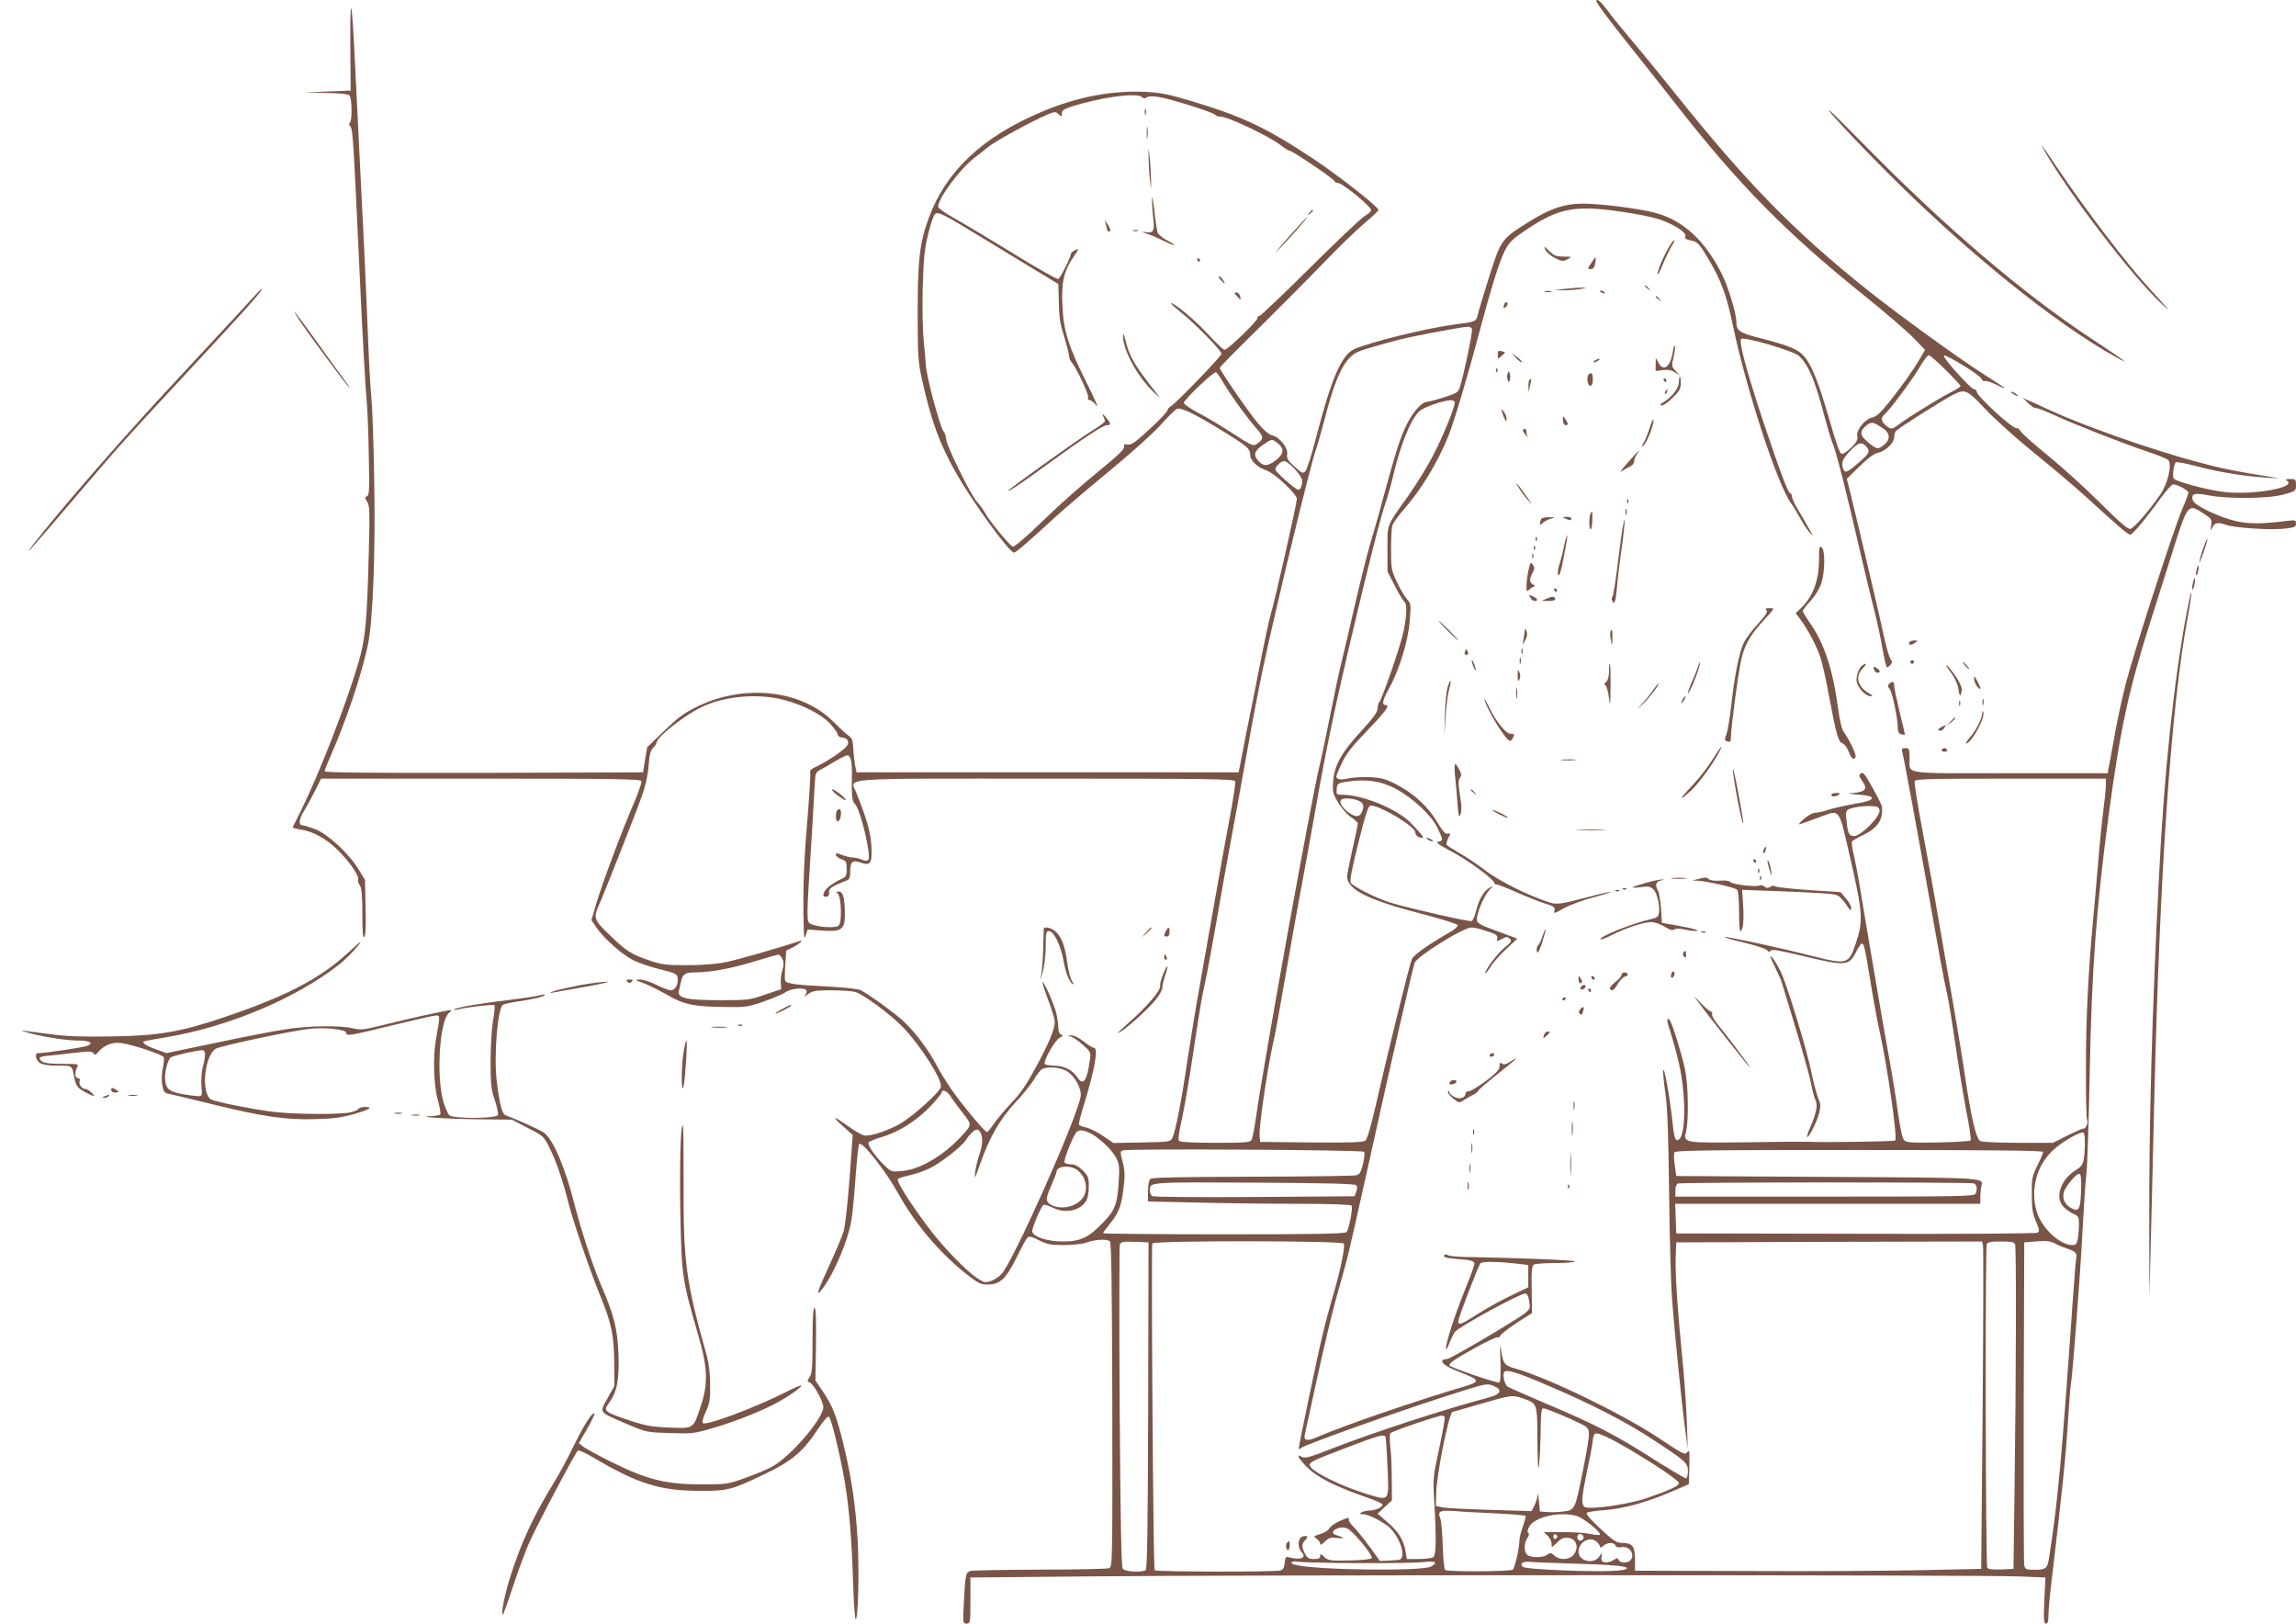 <?xml version="1.0" standalone="no"?>
<!DOCTYPE svg PUBLIC "-//W3C//DTD SVG 20010904//EN"
 "http://www.w3.org/TR/2001/REC-SVG-20010904/DTD/svg10.dtd">
<svg version="1.0" xmlns="http://www.w3.org/2000/svg"
 width="1280pt" height="905pt" viewBox="0 0 1280 905"
 preserveAspectRatio="xMidYMid meet">
<g transform="translate(0,905) scale(0.1,-0.1)"
fill="#795548" stroke="none">
<path d="M1953 8800 l2 -255 -130 -5 -130 -6 120 -2 c78 -1 125 -6 133 -14 15
-15 16 -144 2 -153 -6 -4 -5 -11 3 -19 14 -14 18 -87 52 -821 15 -338 34 -665
42 -745 2 -25 7 -145 9 -268 4 -191 3 -223 -10 -228 -13 -5 -13 -9 1 -31 14
-22 15 -54 9 -281 -10 -398 -19 -487 -61 -627 -70 -234 -218 -613 -313 -805
-26 -52 -48 -98 -50 -101 -1 -4 19 -9 45 -13 67 -9 144 -52 208 -116 63 -62
119 -144 112 -163 -3 -7 1 -21 9 -32 10 -14 14 -55 14 -159 0 -101 3 -137 11
-129 7 7 10 62 7 164 l-3 154 -37 61 c-54 88 -172 196 -242 223 -31 11 -63 21
-71 21 -22 0 -18 36 9 78 13 21 40 70 60 110 l36 72 890 0 c740 0 892 -2 896
-14 3 -7 -18 -67 -46 -132 -65 -150 -170 -431 -206 -551 l-27 -92 28 -41 c45
-65 148 -155 211 -185 32 -15 98 -37 148 -49 84 -21 91 -25 94 -49 4 -35 -14
-67 -39 -67 -11 0 -46 14 -79 30 -33 17 -74 30 -92 30 -31 -1 -30 -2 17 -19
28 -10 86 -39 130 -64 96 -56 150 -68 324 -70 119 -2 131 0 220 31 51 18 106
41 121 52 30 21 104 27 115 10 4 -6 1 -18 -7 -28 -8 -10 -1 -7 16 6 25 19 41
22 130 22 56 0 116 -4 134 -9 45 -13 194 -123 264 -195 100 -103 225 -299 213
-336 -10 -32 -160 -166 -229 -205 -65 -36 -149 -65 -193 -65 -13 0 -53 23 -91
50 -87 63 -102 64 -32 2 l54 -49 -18 -244 c-10 -134 -25 -266 -33 -293 -8 -27
-44 -112 -79 -188 -66 -143 -78 -181 -44 -138 70 88 154 288 169 405 6 44 16
152 22 240 7 88 15 164 19 168 16 18 149 -151 219 -278 92 -166 228 -327 379
-447 64 -50 79 -58 116 -58 71 0 103 30 162 148 27 56 55 107 62 114 9 9 24 5
64 -15 46 -23 66 -27 139 -27 51 0 104 6 129 15 46 16 107 20 127 7 9 -6 12
-222 14 -912 1 -873 1 -904 -17 -911 -11 -4 -183 -8 -384 -8 -201 -1 -375 -4
-387 -7 -29 -8 -31 -15 -39 -166 -7 -126 -6 -128 15 -128 20 0 21 4 21 128 l0
129 638 6 c825 9 5023 9 5211 0 l144 -6 -6 -129 c-5 -107 -3 -128 9 -128 10 0
14 13 14 48 0 26 7 106 16 177 60 509 81 707 94 920 6 94 12 179 15 190 9 41
55 646 65 855 6 118 15 258 21 310 6 52 14 309 19 570 11 572 36 914 105 1432
66 490 110 695 238 1098 41 129 96 301 121 382 82 260 85 263 170 206 45 -29
48 -33 43 -67 -5 -30 -4 -33 5 -14 15 31 31 34 80 17 50 -17 251 -30 331 -20
49 6 57 10 57 28 0 19 -4 20 -47 15 -141 -18 -210 -18 -282 -3 -93 20 -237 88
-246 117 -12 37 8 44 87 28 110 -21 336 -19 421 5 66 19 67 20 67 52 0 32 -2
34 -32 34 -26 0 -30 -3 -18 -10 58 -39 -205 -83 -361 -61 -101 14 -261 58
-271 74 -8 13 0 77 12 90 4 4 58 -6 121 -23 121 -32 262 -55 394 -63 44 -3 67
-3 50 -1 -228 36 -305 51 -449 90 -262 71 -629 200 -826 291 -41 20 -91 42
-110 50 l-34 15 33 -31 c18 -17 37 -29 41 -26 4 3 48 -14 96 -36 110 -51 372
-154 519 -204 61 -20 115 -42 122 -49 24 -22 -1 -131 -44 -193 -61 -89 -147
-188 -167 -191 -13 -3 -64 41 -166 143 -81 81 -212 200 -291 264 -79 64 -148
126 -154 137 -6 11 -15 19 -22 17 -19 -7 -223 179 -223 204 0 7 -6 13 -14 13
-18 0 -183 183 -168 188 16 5 204 -111 209 -130 3 -9 11 -14 18 -12 7 3 37 -7
66 -21 74 -37 52 -19 -61 52 -129 80 -491 342 -662 479 -410 328 -671 595
-1078 1104 -68 85 -169 209 -225 275 -56 66 -121 146 -144 178 -39 51 -61 70
-61 51 0 -12 71 -107 205 -274 72 -91 181 -228 241 -305 343 -440 614 -715
1044 -1060 118 -95 244 -203 278 -239 l64 -66 -28 -48 c-36 -63 -103 -157
-176 -248 -43 -54 -69 -77 -90 -81 -40 -8 -91 -70 -84 -104 4 -20 -3 -34 -32
-63 -21 -20 -45 -36 -53 -36 -12 0 -29 48 -68 183 -62 215 -100 311 -144 362
-34 39 -86 60 -262 105 -98 25 -115 38 -115 86 0 47 -45 195 -81 267 -96 190
-218 301 -376 342 -88 23 -297 49 -393 50 -109 0 -188 -27 -309 -103 -150 -94
-153 -98 -216 -295 -30 -95 -59 -191 -65 -214 -12 -48 -5 -45 -140 -63 -154
-21 -457 -96 -548 -135 -73 -33 -129 -161 -216 -498 -24 -93 -50 -176 -59
-184 -13 -14 -20 -11 -61 27 -37 34 -44 46 -40 68 6 34 -43 97 -83 105 -18 4
-47 28 -81 69 -53 63 -212 294 -212 308 0 4 100 106 223 226 122 121 285 285
362 365 77 80 176 176 220 213 44 37 80 71 80 75 0 18 -221 191 -365 287 -263
174 -396 236 -676 320 -133 40 -176 48 -262 52 -189 8 -381 -29 -576 -112
-327 -137 -533 -331 -627 -588 -52 -141 -63 -234 -63 -528 0 -240 2 -275 23
-370 52 -237 100 -366 193 -530 96 -167 295 -440 321 -440 11 0 79 59 227 195
52 48 190 165 305 260 116 95 243 209 283 254 40 44 81 85 91 91 23 12 96 -23
261 -125 135 -83 150 -96 150 -132 0 -30 40 -68 90 -85 47 -16 170 -132 170
-159 0 -24 -124 -574 -146 -644 -8 -27 -35 -151 -59 -275 -24 -124 -58 -292
-75 -375 -16 -82 -33 -168 -37 -190 l-8 -40 -1065 0 -1065 0 -8 40 c-4 22 -9
64 -10 94 -2 44 -7 57 -26 70 -13 9 -51 44 -85 78 -175 176 -490 213 -754 87
-76 -37 -109 -60 -188 -137 l-96 -92 -12 -70 -11 -70 -887 -3 c-638 -1 -888 1
-888 9 0 6 16 47 36 92 86 196 168 440 205 612 28 130 43 517 35 930 -3 187
-10 385 -15 440 -6 55 -15 228 -21 385 -6 157 -21 499 -35 760 -13 261 -29
589 -36 729 -17 363 -28 408 -26 101z m4415 -292 c8 -8 15 -8 24 -1 9 7 32 8
69 2 69 -11 306 -86 314 -99 3 -6 17 -10 29 -10 42 0 275 -111 338 -161 20
-16 41 -29 47 -29 16 0 251 -159 251 -170 0 -5 9 -10 19 -10 26 0 192 -137
185 -153 -2 -7 -19 -21 -37 -32 -18 -10 -154 -139 -303 -287 -148 -147 -275
-268 -282 -268 -7 0 -12 -6 -12 -14 0 -16 -166 -176 -183 -176 -7 0 -47 38
-89 84 -73 79 -188 176 -210 176 -5 0 24 -26 64 -58 76 -61 218 -207 218 -224
0 -13 -258 -280 -282 -292 -10 -5 -18 -14 -18 -20 0 -12 -77 -89 -159 -160
-30 -26 -50 -37 -66 -34 -17 4 -21 1 -18 -12 3 -13 -37 -51 -146 -140 -83 -67
-221 -189 -306 -272 -98 -95 -160 -148 -169 -145 -19 8 -130 143 -153 186 -10
18 -31 48 -47 65 -35 38 -168 308 -171 347 -1 16 -7 35 -14 43 -21 25 -99 318
-100 376 0 14 -5 70 -11 125 -6 57 -9 186 -6 300 5 166 10 217 30 299 13 54
30 105 38 112 17 17 44 3 268 -134 85 -52 215 -131 288 -175 l132 -80 2 -71
c3 -125 5 -139 32 -226 14 -47 26 -94 26 -104 0 -11 6 -27 14 -35 27 -32 98
-181 92 -196 -3 -9 0 -15 9 -15 7 0 25 -14 38 -31 14 -18 -11 39 -54 125 -103
207 -130 290 -136 431 -7 131 8 195 61 272 32 47 33 50 10 39 -13 -6 -24 -16
-24 -22 0 -17 -58 -132 -70 -139 -6 -4 -119 61 -253 143 -133 82 -281 170
-329 197 -49 27 -88 55 -88 62 0 48 120 209 203 274 29 22 62 48 75 59 33 27
187 114 287 161 83 39 87 40 106 23 18 -16 19 -16 19 4 0 16 11 24 48 36 166
54 372 82 400 54z m2671 -638 c77 -11 169 -29 203 -40 81 -25 162 -75 154 -96
-6 -15 -1 -18 46 -28 21 -5 39 -26 82 -99 71 -119 101 -200 137 -372 73 -351
248 -887 324 -990 12 -16 34 -53 49 -80 15 -28 38 -64 52 -80 26 -30 26 -30
-2 20 -15 28 -43 75 -61 105 -18 30 -33 63 -33 73 0 9 -4 17 -9 17 -12 0 -56
117 -151 400 -92 278 -138 446 -123 461 14 14 292 -67 321 -94 54 -49 90 -136
143 -337 17 -63 38 -135 49 -160 19 -46 78 -281 150 -595 23 -99 56 -238 75
-310 18 -71 41 -176 50 -232 10 -57 21 -103 25 -103 4 0 13 7 20 15 10 12 10
18 0 30 -7 9 -23 64 -36 123 -23 109 -143 620 -185 790 l-23 93 71 70 c46 45
82 71 102 75 41 8 91 55 91 86 0 12 4 28 8 34 8 13 256 170 319 203 68 34 77
31 180 -78 51 -55 173 -164 270 -243 98 -79 229 -190 293 -248 185 -169 233
-210 246 -210 13 0 92 95 173 208 29 39 59 72 66 72 24 0 85 -33 85 -46 0 -7
-15 -48 -34 -91 -49 -116 -272 -804 -316 -978 -21 -82 -50 -217 -64 -300 -15
-82 -29 -160 -32 -172 l-4 -23 -546 0 c-616 0 -557 -9 -558 87 -1 48 -3 53
-24 53 -18 0 -22 -4 -18 -18 8 -23 80 -417 156 -842 61 -345 70 -395 96 -515
9 -38 28 -162 45 -275 16 -113 43 -278 60 -368 18 -89 29 -165 25 -169 -4 -4
-85 -9 -179 -11 -132 -3 -176 -1 -189 10 -12 9 -22 52 -38 163 -11 83 -32 209
-45 280 -21 109 -116 666 -171 999 -8 49 -22 118 -30 153 -8 35 -12 68 -10 72
3 5 30 21 60 35 84 41 114 85 108 158 -1 10 -25 59 -53 108 -41 74 -53 89 -65
79 -12 -9 -11 -16 6 -39 36 -51 21 -66 -69 -72 -14 -1 8 -4 49 -7 56 -5 75
-10 75 -20 0 -11 -27 -20 -98 -32 -54 -10 -119 -24 -144 -33 -26 -9 -58 -16
-72 -16 -15 0 -42 -15 -66 -36 -23 -20 -31 -32 -20 -28 11 4 55 20 98 35 131
48 114 68 183 -228 69 -301 72 -347 30 -471 -39 -117 -48 -119 -234 -73 -188
48 -484 112 -496 108 -6 -2 42 -16 106 -31 64 -15 122 -34 129 -42 9 -11 14
-12 20 -3 5 9 51 2 181 -30 237 -57 255 -55 294 20 13 27 28 49 33 49 13 0 16
-11 51 -225 17 -104 40 -228 51 -275 40 -178 98 -584 85 -597 -6 -6 -413 -12
-491 -7 -11 1 -162 0 -335 -3 -358 -4 -356 -5 -340 62 15 63 12 258 -6 343
-17 82 -68 247 -83 272 -18 27 -21 3 -5 -41 8 -24 29 -96 45 -159 52 -196 51
-465 -1 -465 -12 0 -18 24 -27 110 -15 136 -46 307 -51 279 -2 -12 4 -69 12
-126 12 -75 17 -225 21 -553 3 -248 10 -511 16 -585 12 -173 55 -604 74 -740
l14 -105 -5 150 c-3 83 -13 236 -24 340 -28 285 -42 491 -38 580 l3 80 852 3
853 2 5 -22 c3 -13 2 -423 -2 -913 l-8 -890 -330 -7 c-181 -4 -616 -7 -965 -5
l-635 2 0 63 c0 73 -15 92 -74 92 -31 1 -48 13 -121 81 -62 58 -81 82 -72 88
8 4 53 11 101 14 103 8 228 42 366 101 l100 43 3 99 c2 86 1 96 -11 80 -13
-18 -22 -13 -165 82 -203 134 -616 334 -792 383 -61 17 -69 26 -80 94 -8 52
-9 45 -5 -52 2 -65 0 -115 -6 -119 -11 -6 -279 85 -279 96 0 13 35 37 147 99
62 34 117 60 122 57 5 -3 11 1 15 9 3 8 44 40 91 71 l86 55 -2 130 c-2 104 1
133 12 140 8 5 62 9 122 9 59 0 107 4 107 9 0 7 -330 20 -620 25 -41 1 -81 5
-88 10 -7 4 -16 5 -19 2 -12 -12 8 -19 65 -23 81 -6 102 -11 102 -28 0 -8 -25
-76 -56 -152 -55 -137 -105 -290 -103 -322 0 -9 9 6 20 34 11 27 25 55 30 61
25 30 362 214 392 214 10 0 18 -15 22 -42 7 -38 5 -44 -20 -65 -39 -34 -416
-256 -437 -258 -55 -4 -26 -36 65 -71 121 -47 124 -55 25 -84 -250 -73 -675
-219 -812 -279 -60 -27 -81 -22 -71 17 4 15 33 151 66 302 33 151 79 347 103
435 25 88 54 194 65 235 11 41 72 309 135 595 101 459 227 1008 242 1057 11
36 271 198 317 198 23 0 62 -11 120 -32 20 -8 27 -16 24 -29 -5 -17 -3 -18 25
-3 27 14 32 14 45 1 13 -12 9 -18 -27 -47 -40 -32 -110 -124 -110 -145 0 -5
13 10 29 35 15 25 55 70 89 101 l61 57 -102 38 c-126 46 -130 49 -121 88 9 47
42 118 67 145 l22 24 -22 -12 c-30 -15 -60 -68 -74 -129 -7 -28 -18 -53 -25
-56 -12 -5 -318 64 -444 100 -74 21 -218 92 -230 114 -6 12 7 79 43 223 42
166 55 207 69 207 52 0 248 -117 248 -149 0 -17 18 -31 41 -31 10 0 -8 23 -68
85 -73 75 -265 154 -376 155 -37 0 -38 1 -35 32 3 31 5 33 58 41 105 16 188 4
268 -38 96 -50 203 -150 236 -220 32 -66 32 -73 4 -77 -17 -2 2 -16 72 -53 92
-48 240 -157 240 -176 0 -5 6 -9 14 -9 7 0 58 -20 112 -44 55 -24 125 -52 157
-62 47 -14 57 -22 54 -36 -7 -23 -6 -23 56 12 30 16 103 43 163 59 60 16 102
30 94 30 -8 0 -67 -13 -130 -30 -157 -41 -173 -43 -222 -26 -122 42 -269 116
-343 172 -44 34 -110 78 -147 99 -37 21 -70 42 -73 47 -3 4 1 22 9 38 14 27
14 29 -3 24 -13 -3 -27 12 -57 62 -49 85 -129 160 -225 210 -62 33 -85 39
-149 43 -41 2 -95 -1 -119 -6 -45 -11 -71 -7 -71 10 0 6 14 40 32 77 23 49 57
93 133 171 109 113 137 150 110 150 -23 0 -18 26 19 93 56 100 107 265 115
376 8 91 7 97 -15 121 -13 14 -38 57 -56 95 -31 66 -33 76 -33 180 0 61 3 121
7 135 4 14 33 55 64 90 98 112 187 259 248 408 31 77 109 337 170 569 68 253
113 401 144 463 22 44 40 64 97 103 198 137 286 156 554 117z m-833 -655 c5
-13 -44 -249 -67 -322 -9 -30 -18 -35 -90 -58 -44 -14 -86 -25 -94 -25 -26 0
-73 -50 -108 -117 -38 -74 -66 -160 -133 -408 -23 -88 -56 -203 -72 -255 -16
-52 -55 -207 -87 -345 -31 -137 -66 -284 -76 -325 -11 -41 -39 -174 -63 -295
-24 -121 -51 -249 -60 -285 -42 -166 -311 -1655 -352 -1945 -9 -66 -21 -128
-26 -137 -8 -16 -28 -18 -201 -18 -118 0 -197 4 -203 10 -7 7 -3 43 13 113 13
56 42 223 64 372 22 148 46 299 54 335 7 36 18 88 24 115 6 28 29 156 52 285
22 129 60 341 84 470 24 129 65 352 90 495 25 143 64 346 86 450 70 331 263
1128 294 1215 9 25 32 105 51 178 46 180 87 282 132 331 34 37 48 43 180 80
126 36 193 50 417 90 74 13 85 13 91 -4z m2641 -227 c46 -46 83 -86 83 -90 0
-4 -26 -21 -59 -37 -62 -32 -236 -139 -287 -178 -37 -28 -42 -28 -71 -4 -27
23 -29 43 -6 62 29 25 153 191 194 261 22 37 45 68 52 68 6 0 49 -37 94 -82z
m-4021 -81 c46 -76 132 -193 181 -248 39 -43 39 -58 -3 -85 -17 -12 -32 -5
-133 61 -63 41 -149 93 -193 115 -43 23 -78 47 -78 54 0 18 168 178 180 171 5
-3 26 -33 46 -68z m1284 -102 c0 -28 -70 -198 -124 -300 -28 -55 -88 -151
-131 -213 -129 -181 -120 -159 -120 -302 l0 -125 42 -82 c23 -45 47 -84 53
-88 16 -10 12 -92 -9 -180 -21 -87 -117 -364 -132 -379 -5 -6 -9 -21 -9 -36 0
-18 -26 -54 -92 -126 -110 -119 -150 -191 -156 -282 -4 -57 -1 -67 29 -117 18
-30 50 -66 71 -80 21 -14 38 -30 38 -35 0 -5 -13 -70 -30 -143 -16 -74 -30
-142 -30 -151 0 -74 113 -131 409 -208 113 -29 206 -58 208 -65 2 -6 -17 -24
-44 -39 -123 -71 -201 -126 -212 -150 -13 -30 -137 -532 -201 -814 -27 -119
-48 -189 -58 -198 -12 -9 -83 -12 -302 -10 l-285 3 -3 37 c-4 43 41 353 70
488 24 111 25 116 84 455 25 143 60 341 79 440 19 99 54 297 80 440 55 314
104 549 191 920 103 436 171 706 198 781 13 38 31 103 41 144 41 179 99 322
148 368 24 22 130 60 175 61 13 1 22 -5 22 -14z m2393 -147 c35 -25 35 -60 1
-87 -35 -28 -40 -27 -90 14 -47 39 -49 62 -7 95 27 21 37 19 96 -22z m-3379
-79 c38 -30 34 -61 -15 -97 -45 -34 -69 -32 -99 5 -24 31 -15 52 38 88 44 30
43 30 76 4z m3281 -19 c23 -26 17 -38 -48 -93 -58 -51 -72 -56 -81 -31 -13 33
-5 55 37 99 48 50 65 55 92 25z m-3186 -125 c22 -24 41 -53 41 -64 0 -27 -10
-51 -22 -51 -15 0 -128 100 -128 113 0 17 32 47 50 47 10 0 36 -20 59 -45z
m-2854 -1285 c112 -29 214 -81 263 -134 23 -25 42 -52 42 -60 0 -9 12 -16 28
-18 19 -2 28 -9 30 -25 2 -16 -12 -32 -61 -67 -36 -25 -85 -55 -110 -66 -34
-15 -44 -24 -40 -38 2 -10 -5 -128 -16 -263 -20 -235 -25 -378 -21 -579 2 -81
4 -90 12 -63 l11 32 78 -6 c108 -8 129 5 129 85 0 96 -9 132 -34 132 -16 0
-18 -2 -7 -9 21 -14 27 -164 6 -181 -18 -15 -122 -8 -156 11 -24 12 -24 14 7
499 8 129 15 260 17 290 2 49 5 56 32 70 16 8 53 30 83 48 29 17 59 32 66 32
19 0 28 -43 25 -122 -2 -98 2 -136 16 -148 31 -26 95 -294 75 -314 -6 -6 -18
-5 -35 2 -14 7 -37 12 -51 12 -13 0 -40 7 -59 14 -29 12 -35 13 -35 1 0 -7 14
-18 30 -24 27 -9 30 -14 30 -54 0 -41 -2 -45 -39 -61 -21 -10 -50 -29 -65 -42
-30 -28 -35 -57 -8 -52 11 2 16 11 14 24 -3 21 17 35 91 63 24 9 27 16 27 56
0 53 13 63 61 46 52 -18 62 -2 57 94 -5 76 -23 143 -84 296 -33 86 -129 79
1058 79 909 0 1049 -2 1054 -15 3 -8 -11 -101 -31 -207 -20 -106 -57 -308 -81
-448 -25 -140 -63 -354 -84 -475 -22 -121 -53 -312 -70 -424 -34 -231 -66
-394 -83 -431 -12 -25 -13 -25 -171 -28 l-159 -3 -60 41 c-33 22 -75 42 -93
46 -19 3 -36 10 -39 14 -3 4 9 52 26 106 63 204 84 324 57 324 -7 0 -33 16
-57 35 -27 22 -54 34 -70 34 -22 -2 -23 -2 -4 -6 12 -2 43 -23 68 -45 46 -41
47 -43 41 -86 -16 -118 -37 -147 -70 -97 -26 40 -75 65 -128 65 -26 0 -50 4
-53 10 -10 16 57 133 83 146 19 9 20 13 8 17 -10 4 -16 19 -16 39 0 18 -5 52
-10 76 -11 48 -71 185 -77 178 -3 -3 11 -48 31 -101 20 -52 36 -106 36 -120 0
-42 -30 -115 -103 -250 -51 -95 -87 -149 -137 -201 -37 -39 -81 -92 -99 -117
-17 -26 -35 -47 -39 -47 -12 0 -143 158 -199 239 -29 42 -67 105 -86 141 -43
80 -110 170 -174 232 -44 43 -192 151 -245 179 -13 7 -90 15 -178 20 -177 8
-237 16 -243 33 -2 6 -2 46 1 89 l5 78 38 19 c36 19 63 44 37 35 -113 -38
-353 -107 -417 -119 -49 -10 -137 -16 -213 -16 -113 0 -139 3 -206 26 -101 34
-132 53 -224 143 -85 81 -90 95 -62 159 37 83 218 543 245 622 18 51 32 116
35 163 4 59 11 84 25 98 10 10 19 24 19 29 0 32 170 164 265 205 125 56 304
70 440 35z m7375 -477 c0 -21 -7 -87 -15 -148 -8 -60 -21 -193 -29 -295 -9
-102 -20 -234 -26 -295 -28 -297 -41 -556 -41 -822 -1 -161 2 -297 6 -303 9
-14 -4 -50 -18 -50 -7 0 -48 -18 -92 -40 l-80 -40 -193 0 c-109 0 -201 4 -212
10 -23 12 -50 125 -85 360 -14 96 -42 265 -61 375 -19 110 -55 317 -80 460
-24 143 -67 381 -95 528 -28 148 -48 275 -45 283 5 12 87 14 536 14 l530 0 0
-37z m-4171 -84 c33 -12 40 -34 21 -70 -14 -25 -35 -24 -71 2 -33 23 -53 55
-44 69 8 13 54 13 94 -1z m2909 -57 c5 -33 -104 -142 -140 -142 -30 0 -36 11
-44 85 -5 38 -3 55 7 61 21 13 80 22 129 21 39 -2 45 -5 48 -25z m-6116 -827
c8 -19 8 -34 0 -62 -7 -21 -11 -53 -9 -72 l2 -35 -90 -30 c-86 -30 -97 -31
-250 -31 -192 0 -241 12 -230 54 3 14 9 37 12 51 10 42 22 50 83 50 82 0 209
24 336 64 60 18 115 34 122 35 7 0 18 -10 24 -24z m1589 -628 c45 -29 82 -102
73 -142 -30 -143 -378 -921 -441 -987 -14 -15 -42 -33 -60 -39 -31 -10 -38 -8
-76 17 -68 46 -200 184 -282 296 -102 138 -170 247 -159 257 5 4 34 13 64 20
30 6 79 23 109 37 58 26 179 120 204 157 33 49 58 69 73 57 24 -21 26 -72 5
-132 -11 -32 -22 -79 -25 -105 -5 -41 -1 -34 28 49 52 148 110 249 197 343 42
45 89 103 104 129 15 25 34 50 43 56 32 18 107 11 143 -13z m-654 -134 c9 -16
39 -56 66 -91 47 -60 49 -65 36 -89 -8 -14 -47 -56 -86 -93 -91 -83 -199 -140
-284 -147 -59 -6 -61 -5 -100 33 -50 48 -92 109 -87 125 2 6 38 21 79 33 92
27 197 94 273 177 31 33 56 64 56 70 0 19 30 8 47 -18z m776 -207 c47 -20 125
-93 149 -139 18 -36 20 -53 15 -132 -9 -130 -20 -160 -88 -230 -81 -84 -125
-105 -225 -105 -82 0 -159 24 -169 53 -6 14 48 142 63 151 5 3 26 -4 48 -14
69 -36 152 -21 188 34 10 16 16 46 16 82 0 50 -3 59 -34 90 -24 24 -43 34 -64
34 -17 0 -34 5 -37 10 -8 12 52 162 69 172 16 11 33 10 69 -6z m5550 -72 c-4
-97 -8 -110 -49 -135 -89 -55 -122 -159 -66 -210 15 -14 39 -30 55 -37 23 -10
27 -17 27 -54 0 -24 -3 -60 -6 -80 -6 -32 -11 -38 -31 -38 -70 0 -173 97 -199
188 -36 123 0 257 92 341 53 49 149 104 169 98 6 -3 9 -32 8 -73z m-4019 -34
c5 -5 3 -33 -5 -66 -12 -48 -18 -59 -39 -65 -14 -4 -275 -7 -580 -8 -418 -1
-559 -4 -568 -13 -7 -7 -12 -37 -12 -68 l0 -57 272 -6 c149 -4 403 -7 564 -7
182 0 295 -4 299 -10 8 -12 -14 -131 -28 -147 -7 -10 -156 -13 -683 -13 -371
0 -674 3 -674 6 0 4 15 25 34 48 52 64 67 101 79 198 9 75 9 99 -4 150 -15 56
-15 60 2 66 27 10 1332 3 1343 -8z m3786 -1 c0 -6 -14 -41 -32 -76 -29 -60
-32 -73 -31 -162 0 -77 5 -106 23 -149 20 -45 21 -55 9 -63 -8 -5 -437 -8
-1014 -6 l-1000 2 -3 83 -3 82 851 0 850 0 0 38 c0 20 3 46 5 57 13 52 51 50
-857 55 l-843 5 -8 59 c-5 32 -6 65 -3 72 5 12 166 14 1031 14 754 0 1025 -3
1025 -11z m-5378 -106 c48 -42 56 -114 19 -157 -38 -43 -112 -59 -165 -35 -38
18 -39 35 -6 109 16 38 30 72 30 77 0 37 83 41 122 6z m5590 -109 c-4 -105
-12 -120 -53 -99 -37 20 -52 49 -44 87 8 34 72 111 89 105 7 -3 10 -34 8 -93z
m-4042 30 c7 -7 8 -19 1 -36 l-10 -26 -558 -4 c-329 -2 -563 0 -570 5 -7 5
-13 19 -13 31 0 48 -10 47 582 44 384 -2 560 -6 568 -14z m3444 10 c16 -6 21
-30 10 -58 -6 -14 -89 -16 -840 -16 l-834 0 0 34 c0 19 6 37 13 39 18 8 1632
8 1651 1z m461 -340 c11 -6 38 -17 60 -24 44 -14 57 -27 50 -50 -2 -8 -11
-118 -20 -245 -60 -865 -82 -1110 -131 -1425 -9 -62 -18 -70 -80 -70 -47 0
-54 3 -59 23 -3 12 -4 422 -3 912 l3 890 60 5 c67 6 91 2 120 -16z m-5064
-899 c-2 -683 -5 -912 -14 -917 -22 -14 -114 -9 -127 7 -9 11 -13 226 -18 903
-3 489 -2 897 1 906 6 14 19 16 84 14 l76 -3 -2 -910z m1091 903 c7 -21 -21
-156 -57 -278 -19 -63 -48 -171 -64 -240 -28 -115 -131 -610 -131 -626 0 -3 6
-1 13 5 26 21 638 238 910 321 122 38 130 39 163 25 51 -21 42 -46 -21 -63
-262 -70 -648 -196 -873 -284 -127 -50 -159 -59 -174 -49 -38 24 -17 -14 36
-64 55 -53 163 -106 330 -163 44 -15 81 -32 83 -38 4 -14 -40 -34 -75 -34 -15
0 -34 -5 -42 -10 -12 -8 -11 -10 8 -10 27 0 93 -32 140 -67 41 -31 84 -114 80
-156 -3 -32 -4 -32 -64 -35 l-61 -3 -60 83 c-34 46 -73 94 -87 107 -14 14 -26
30 -26 38 0 17 0 17 -53 -6 -25 -11 -50 -29 -56 -40 -6 -11 -29 -26 -51 -32
-38 -12 -39 -13 -20 -26 11 -8 20 -20 20 -28 0 -9 9 -5 26 12 22 22 32 25 72
20 43 -4 40 1 -10 17 -26 8 -22 25 9 37 19 7 35 7 54 -1 31 -13 142 -146 136
-164 -2 -7 -46 -12 -122 -14 -110 -2 -120 -1 -142 19 -19 19 -23 20 -23 6 0
-13 -9 -17 -35 -17 -28 0 -37 5 -50 30 -19 37 -19 55 1 75 20 20 13 29 -15 20
-26 -8 -29 -60 -5 -86 31 -34 -6 -47 -76 -28 -11 3 -16 -6 -18 -32 -2 -28 -8
-38 -25 -43 -32 -9 -695 -7 -700 1 -8 13 -20 1810 -13 1822 11 17 1063 16
1068 -1z m3742 -4 c7 -19 6 -715 -3 -1354 l-6 -455 -69 -3 c-49 -2 -72 1 -77
10 -10 15 -12 1778 -3 1802 5 13 22 16 79 16 57 0 74 -3 79 -16z m-2756 -110
l42 -5 0 -62 0 -62 -97 -47 c-54 -25 -137 -72 -185 -102 -93 -60 -108 -65
-108 -40 0 18 109 303 123 322 10 12 103 11 225 -4z m161 -681 c232 -99 425
-198 574 -296 185 -121 197 -131 197 -178 0 -22 -5 -39 -11 -39 -6 0 -70 38
-143 83 -250 160 -356 215 -646 337 -107 46 -200 87 -207 92 -15 12 -27 64
-18 79 12 19 71 1 254 -78z m-148 -68 c80 -29 79 -24 80 -239 2 -137 4 -174 9
-131 4 33 8 117 9 188 1 102 4 127 15 127 15 0 146 -54 214 -89 52 -27 52 -23
8 -252 -45 -225 -45 -226 -110 -234 -28 -4 -69 -5 -91 -3 l-40 3 -6 60 c-3 33
-6 47 -7 32 -1 -15 -9 -42 -18 -59 l-16 -31 -232 7 c-127 4 -247 10 -266 14
l-35 8 2 75 c2 103 72 448 91 449 4 1 75 21 157 45 171 50 177 50 236 30z
m-437 -103 c3 -5 -11 -83 -30 -173 -34 -156 -36 -170 -29 -284 13 -218 12
-315 -5 -325 -8 -5 -45 -10 -81 -10 l-66 0 -7 41 c-10 63 -40 113 -101 164
l-55 48 40 37 40 37 -1 114 c0 63 -3 144 -8 182 -4 37 -4 72 0 78 6 10 260 97
286 98 6 1 14 -3 17 -7z m1169 -266 c75 -48 137 -94 137 -102 0 -17 -55 -42
-184 -86 -105 -35 -321 -65 -343 -47 -19 17 -16 53 17 211 17 77 30 151 30
163 0 11 5 26 12 33 15 15 131 -46 331 -172z m-1499 156 c2 -4 8 -80 11 -169
9 -193 12 -188 -104 -154 -151 45 -322 129 -329 162 -3 19 9 25 218 105 164
62 195 71 204 56z m624 -428 c84 -4 155 -10 157 -14 2 -4 -5 -30 -15 -59 -11
-28 -20 -67 -20 -86 0 -35 -25 -143 -36 -154 -11 -11 -366 -13 -377 -2 -6 6
-12 67 -14 136 -2 70 -8 138 -14 152 -15 41 -3 46 85 40 44 -4 150 -9 234 -13z
m442 -14 c37 -10 139 -93 129 -104 -4 -4 -26 -2 -50 3 -24 6 -93 11 -153 11
l-110 0 22 -20 c12 -12 22 -32 22 -45 0 -23 0 -23 30 6 23 24 37 30 62 27 43
-4 60 -45 37 -86 -20 -36 -81 -43 -113 -13 -19 17 -23 18 -40 5 -23 -16 -79
-18 -107 -4 -23 13 -26 66 -4 97 10 14 11 24 5 28 -6 4 -5 16 5 35 28 54 170
87 265 60z m-108 -115 c0 -5 -5 -11 -11 -13 -6 -2 -11 4 -11 13 0 9 5 15 11
13 6 -2 11 -8 11 -13z m144 4 c10 -17 -13 -36 -27 -22 -12 12 -4 33 11 33 5 0
12 -5 16 -11z m78 -35 c9 -8 16 -20 16 -26 0 -6 8 -4 18 5 23 21 61 22 68 2 4
-9 15 -12 33 -9 46 10 80 -43 49 -74 -17 -17 -57 -15 -64 3 -5 12 -9 12 -29
-1 -13 -9 -34 -14 -47 -12 -18 2 -22 9 -20 28 l3 25 -16 -22 c-31 -45 -115
-24 -115 27 0 57 67 91 104 54z m-1334 -117 c168 -1 333 2 368 6 65 8 81 -1
40 -25 -49 -27 -633 -20 -755 9 -36 8 -27 25 10 18 17 -3 169 -7 337 -8z
m1190 -2 c215 -6 310 -14 310 -26 0 -16 -119 -21 -339 -13 -165 7 -234 13
-243 22 -18 18 5 31 46 26 17 -2 119 -6 226 -9z"/>
<path d="M6382 8425 c0 -16 2 -22 5 -12 2 9 2 23 0 30 -3 6 -5 -1 -5 -18z"/>
<path d="M6393 8310 c0 -30 2 -43 4 -27 2 15 2 39 0 55 -2 15 -4 2 -4 -28z"/>
<path d="M6403 8180 c0 -30 3 -86 7 -125 7 -68 7 -69 7 -15 0 30 -3 87 -7 125
-7 68 -7 69 -7 15z"/>
<path d="M6422 7940 c0 -25 3 -72 7 -105 10 -71 2 -86 -42 -79 -27 4 -26 2 8
-9 22 -7 64 -26 94 -40 66 -33 79 -30 16 4 -25 13 -48 33 -52 44 -3 11 -12 67
-18 125 -7 58 -13 85 -13 60z"/>
<path d="M7299 7863 c-13 -16 -12 -17 4 -4 9 7 17 15 17 17 0 8 -8 3 -21 -13z"/>
<path d="M7210 7758 c-97 -109 -127 -147 -67 -84 65 68 150 166 144 166 -2 0
-37 -37 -77 -82z"/>
<path d="M6166 7795 c8 -35 10 -38 22 -34 5 2 0 18 -10 34 l-19 30 7 -30z"/>
<path d="M6318 7763 c6 -2 18 -2 25 0 6 3 1 5 -13 5 -14 0 -19 -2 -12 -5z"/>
<path d="M6675 7600 c3 -5 8 -10 11 -10 2 0 4 5 4 10 0 6 -5 10 -11 10 -5 0
-7 -4 -4 -10z"/>
<path d="M6805 7490 c10 -11 20 -20 22 -20 2 0 -2 9 -9 20 -7 11 -17 20 -22
20 -5 0 -1 -9 9 -20z"/>
<path d="M6895 7400 c10 -11 19 -20 21 -20 1 0 0 9 -3 20 -3 11 -12 20 -21 20
-13 0 -12 -3 3 -20z"/>
<path d="M6261 7179 c-3 -76 81 -230 170 -314 42 -40 42 -40 15 -5 -122 155
-149 201 -172 295 -8 32 -13 41 -13 24z"/>
<path d="M6149 6733 c6 -12 11 -26 11 -31 0 -5 -33 -29 -72 -53 -74 -45 -468
-327 -468 -335 0 -8 84 49 214 144 203 148 315 222 336 222 26 0 25 9 -6 45
-17 20 -22 23 -15 8z"/>
<path d="M9288 7643 c-32 -61 -54 -123 -45 -123 2 0 17 30 32 68 16 37 37 79
47 95 11 15 15 27 10 27 -5 0 -25 -30 -44 -67z"/>
<path d="M8610 7674 c0 -19 27 -47 62 -64 36 -17 43 -18 67 -5 26 14 25 14
-22 15 -40 0 -54 5 -78 29 -16 16 -29 27 -29 25z"/>
<path d="M8880 7597 c-31 -46 -32 -47 -12 -47 15 0 21 9 25 33 6 40 5 41 -13
14z"/>
<path d="M9170 7456 c0 -2 8 -10 18 -17 15 -13 16 -12 3 4 -13 16 -21 21 -21
13z"/>
<path d="M8725 7440 l-60 -7 50 -1 c28 0 70 3 95 7 40 8 41 8 10 8 -19 0 -62
-3 -95 -7z"/>
<path d="M8613 7423 c9 -2 25 -2 35 0 9 3 1 5 -18 5 -19 0 -27 -2 -17 -5z"/>
<path d="M8920 7426 c0 -2 7 -7 16 -10 8 -3 12 -2 9 4 -6 10 -25 14 -25 6z"/>
<path d="M9230 7396 c0 -2 8 -10 18 -17 15 -13 16 -12 3 4 -13 16 -21 21 -21
13z"/>
<path d="M8386 7354 c-9 -23 -2 -28 13 -10 7 8 8 17 3 20 -6 3 -13 -1 -16 -10z"/>
<path d="M9326 7090 c-13 -85 -52 -115 -80 -62 l-15 27 -1 -37 0 -36 40 5 c28
4 48 0 67 -12 l28 -18 -24 26 c-22 24 -23 29 -11 76 6 28 10 56 8 63 -3 7 -8
-7 -12 -32z"/>
<path d="M8350 7073 c0 -25 0 -26 20 -8 11 10 20 19 20 20 0 2 -9 5 -20 8 -16
4 -20 0 -20 -20z"/>
<path d="M8452 7054 c15 -15 30 -26 33 -23 2 3 -10 16 -28 29 l-32 23 27 -29z"/>
<path d="M8890 7040 c-8 -5 -10 -10 -5 -10 6 0 17 5 25 10 8 5 11 10 5 10 -5
0 -17 -5 -25 -10z"/>
<path d="M8341 6984 c0 -11 3 -14 6 -6 3 7 2 16 -1 19 -3 4 -6 -2 -5 -13z"/>
<path d="M8405 6968 c-4 -10 -4 -26 0 -35 8 -17 8 -17 12 0 3 9 3 25 0 35 -4
16 -4 16 -12 0z"/>
<path d="M8857 6963 c-14 -13 -7 -63 8 -63 10 0 15 11 15 35 0 33 -8 43 -23
28z"/>
<path d="M9360 6921 c0 -33 -38 -84 -85 -112 -23 -14 -25 -19 -11 -19 10 0 38
20 62 44 36 35 44 50 44 80 0 20 -2 36 -5 36 -3 0 -5 -13 -5 -29z"/>
<path d="M8527 6933 c-4 -3 -7 -20 -6 -37 l1 -31 8 35 c9 36 8 45 -3 33z"/>
<path d="M9275 6930 c3 -5 8 -10 11 -10 2 0 4 5 4 10 0 6 -5 10 -11 10 -5 0
-7 -4 -4 -10z"/>
<path d="M9285 6869 c-4 -6 -5 -12 -2 -15 2 -3 7 2 10 11 7 17 1 20 -8 4z"/>
<path d="M8375 6750 c4 -14 11 -32 16 -40 7 -12 8 -11 8 5 0 11 -7 29 -15 40
-16 19 -16 19 -9 -5z"/>
<path d="M8713 6707 c1 -15 8 -27 15 -27 16 0 15 12 -2 35 -13 19 -14 18 -13
-8z"/>
<path d="M9197 6665 c-11 -33 -26 -71 -35 -85 -14 -23 -14 -24 1 -12 19 16 59
118 55 141 -2 8 -11 -12 -21 -44z"/>
<path d="M8490 6651 c0 -5 8 -17 18 -28 9 -10 14 -14 10 -9 -5 6 -8 18 -8 28
0 10 -4 18 -10 18 -5 0 -10 -4 -10 -9z"/>
<path d="M9075 6472 c-33 -37 -49 -59 -35 -49 14 9 35 22 48 27 12 5 22 18 22
28 0 9 7 28 16 40 26 38 11 24 -51 -46z"/>
<path d="M8465 6334 c10 -17 33 -49 52 -70 30 -34 29 -32 -8 21 -50 71 -69 92
-44 49z"/>
<path d="M9071 6254 c0 -11 3 -14 6 -6 3 7 2 16 -1 19 -3 4 -6 -2 -5 -13z"/>
<path d="M9062 6195 c0 -16 2 -22 5 -12 2 9 2 23 0 30 -3 6 -5 -1 -5 -18z"/>
<path d="M8866 6184 c-9 -22 -7 -84 2 -84 4 0 8 23 9 50 1 53 -1 60 -11 34z"/>
<path d="M8587 6143 c-4 -22 -3 -23 13 -8 10 9 31 20 46 24 26 8 25 9 -13 8
-35 -1 -42 -5 -46 -24z"/>
<path d="M8725 6160 c27 -12 35 -12 35 0 0 6 -12 10 -27 9 -25 0 -26 -1 -8 -9z"/>
<path d="M9042 6084 c-6 -43 -19 -140 -28 -214 -9 -74 -20 -139 -24 -144 -5
-5 -6 -15 -3 -22 12 -31 20 -10 27 65 3 44 15 145 27 226 11 81 18 152 16 158
-1 5 -8 -25 -15 -69z"/>
<path d="M8720 6008 c-7 -35 -19 -82 -27 -106 -8 -25 -10 -48 -6 -57 6 -10 17
24 31 101 13 64 21 118 19 120 -2 3 -10 -24 -17 -58z"/>
<path d="M8561 6044 c0 -11 3 -14 6 -6 3 7 2 16 -1 19 -3 4 -6 -2 -5 -13z"/>
<path d="M8551 5994 c0 -11 3 -14 6 -6 3 7 2 16 -1 19 -3 4 -6 -2 -5 -13z"/>
<path d="M10141 5932 c0 -113 -32 -203 -95 -266 l-35 -34 25 -33 c43 -58 96
-158 114 -218 10 -32 30 -120 44 -197 42 -225 55 -271 77 -277 10 -3 26 -23
35 -46 16 -41 27 -50 39 -31 6 10 -34 96 -66 140 -12 16 -23 65 -33 140 -29
211 -77 357 -156 468 -22 32 -40 62 -40 66 0 4 20 31 45 58 28 32 50 69 60
101 20 66 20 180 1 196 -13 11 -15 1 -15 -67z"/>
<path d="M8542 5950 c0 -14 2 -19 5 -12 2 6 2 18 0 25 -3 6 -5 1 -5 -13z"/>
<path d="M8521 5870 c-6 -28 -11 -67 -11 -86 0 -32 1 -34 16 -20 8 9 21 16 27
16 7 0 4 5 -5 11 -22 12 -23 31 -4 67 12 23 12 30 1 45 -12 16 -14 13 -24 -33z"/>
<path d="M8665 5760 c3 -5 8 -10 11 -10 2 0 4 5 4 10 0 6 -5 10 -11 10 -5 0
-7 -4 -4 -10z"/>
<path d="M8531 5719 c5 -10 16 -19 24 -19 23 0 18 14 -10 26 -23 11 -24 10
-14 -7z"/>
<path d="M8625 5714 l-30 -13 38 -1 c20 0 37 4 37 9 0 17 -14 19 -45 5z"/>
<path d="M9848 5648 c8 -8 -4 -27 -48 -76 -33 -35 -69 -84 -80 -108 -24 -48
-52 -191 -70 -359 -7 -60 -18 -126 -25 -146 -12 -34 -12 -37 6 -42 16 -4 19 0
19 28 0 47 38 336 55 418 18 88 53 150 129 231 61 66 61 66 32 66 -23 0 -27
-3 -18 -12z"/>
<path d="M8070 5535 c30 -30 57 -55 59 -55 3 0 -19 25 -49 55 -30 30 -57 55
-59 55 -3 0 19 -25 49 -55z"/>
<path d="M8501 5539 c-1 -9 -4 -32 -7 -50 l-6 -34 16 28 c10 19 12 34 6 50 -6
15 -9 17 -9 6z"/>
<path d="M8978 5528 c-2 -7 -1 -29 3 -48 6 -34 6 -33 8 13 1 46 -3 59 -11 35z"/>
<path d="M10645 5471 c-10 -17 9 -20 30 -5 18 14 18 14 -2 14 -12 0 -24 -4
-28 -9z"/>
<path d="M8482 5420 c0 -14 2 -19 5 -12 2 6 2 18 0 25 -3 6 -5 1 -5 -13z"/>
<path d="M8166 5415 c-3 -9 0 -15 9 -15 9 0 12 6 9 15 -4 8 -7 15 -9 15 -2 0
-5 -7 -9 -15z"/>
<path d="M8472 5365 c0 -16 2 -22 5 -12 2 9 2 23 0 30 -3 6 -5 -1 -5 -18z"/>
<path d="M8212 5339 c6 -16 12 -28 14 -26 5 5 -13 57 -20 57 -3 0 0 -14 6 -31z"/>
<path d="M10650 5360 c0 -5 5 -10 10 -10 6 0 10 5 10 10 0 6 -4 10 -10 10 -5
0 -10 -4 -10 -10z"/>
<path d="M9471 5350 c-1 -8 -16 -50 -35 -92 -19 -43 -30 -76 -26 -73 14 8 72
156 66 168 -3 7 -5 6 -5 -3z"/>
<path d="M10955 5340 c10 -11 20 -20 23 -20 3 0 -3 9 -13 20 -10 11 -20 20
-23 20 -3 0 3 -9 13 -20z"/>
<path d="M8970 5306 c0 -27 -6 -48 -15 -56 -12 -10 -13 -15 -4 -21 6 -4 15
-36 19 -70 6 -55 7 -45 9 64 0 70 -1 127 -4 127 -3 0 -5 -20 -5 -44z"/>
<path d="M10384 5342 c-19 -12 -34 -49 -34 -82 0 -36 47 -90 77 -90 16 1 16 2
-2 12 -69 38 -86 98 -40 143 23 24 23 33 -1 17z"/>
<path d="M10873 5306 c20 -26 39 -65 43 -85 9 -55 11 -58 19 -29 5 20 -1 38
-27 80 -19 29 -43 60 -53 68 -11 8 -3 -7 18 -34z"/>
<path d="M10447 5319 c3 -10 12 -19 19 -19 20 0 17 13 -5 27 -16 10 -18 9 -14
-8z"/>
<path d="M8461 5285 c0 -31 2 -36 9 -23 6 10 7 25 1 40 -9 20 -10 18 -10 -17z"/>
<path d="M11007 5255 c5 -22 33 -57 33 -41 0 9 -29 66 -34 66 -2 0 -1 -11 1
-25z"/>
<path d="M8071 5222 c-7 -20 -14 -91 -16 -157 l-3 -120 7 110 c4 61 13 130 20
154 15 54 9 64 -8 13z"/>
<path d="M10532 5238 c-9 -9 -9 -15 2 -27 15 -17 46 -165 46 -218 0 -22 6 -32
20 -36 11 -3 20 -4 20 -2 0 2 -13 59 -30 127 -16 67 -30 133 -30 145 0 25 -10
29 -28 11z"/>
<path d="M9219 5208 c-12 -18 -38 -51 -58 -73 l-36 -40 33 30 c32 29 98 115
88 115 -2 0 -15 -15 -27 -32z"/>
<path d="M8453 5185 c0 -27 2 -38 4 -22 2 15 2 37 0 50 -2 12 -4 0 -4 -28z"/>
<path d="M8276 5150 c16 -62 121 -230 143 -230 8 0 21 23 21 36 0 2 -9 4 -19
4 -26 0 -84 72 -121 151 -17 35 -28 53 -24 39z"/>
<path d="M9380 5150 c-6 -11 -8 -20 -6 -20 3 0 10 9 16 20 6 11 8 20 6 20 -3
0 -10 -9 -16 -20z"/>
<path d="M11052 5135 c0 -16 2 -22 5 -12 2 9 2 23 0 30 -3 6 -5 -1 -5 -18z"/>
<path d="M10922 5130 c0 -14 2 -19 5 -12 2 6 2 18 0 25 -3 6 -5 1 -5 -13z"/>
<path d="M11051 5075 c-2 -33 -36 -99 -71 -138 -18 -21 -25 -35 -17 -31 34 12
102 140 94 172 -4 13 -5 13 -6 -3z"/>
<path d="M10874 5028 l-19 -23 23 19 c21 18 27 26 19 26 -2 0 -12 -10 -23 -22z"/>
<path d="M10821 4996 c-17 -10 -20 -14 -9 -18 8 -4 20 3 26 13 14 22 14 22
-17 5z"/>
<path d="M9545 4813 c-27 -43 -78 -108 -114 -145 -72 -76 -75 -90 -4 -25 44
41 122 147 157 215 28 54 12 36 -39 -45z"/>
<path d="M10825 4870 c-3 -5 3 -10 15 -10 12 0 18 5 15 10 -3 6 -10 10 -15 10
-5 0 -12 -4 -15 -10z"/>
<path d="M8707 4813 c18 -2 50 -2 70 0 21 2 7 4 -32 4 -38 0 -55 -2 -38 -4z"/>
<path d="M8112 4722 c5 -43 11 -113 14 -157 5 -65 8 -75 16 -55 5 14 7 41 4
60 -2 19 -8 56 -12 82 -4 32 -3 53 5 62 10 11 9 21 -3 45 -26 50 -31 42 -24
-37z"/>
<path d="M9661 4765 c-2 -43 55 -339 58 -300 0 6 -12 80 -28 165 -16 85 -30
146 -30 135z"/>
<path d="M8200 4646 c0 -2 8 -10 18 -17 15 -13 16 -12 3 4 -13 16 -21 21 -21
13z"/>
<path d="M10210 4620 c0 -13 20 -13 40 0 12 8 9 10 -12 10 -16 0 -28 -4 -28
-10z"/>
<path d="M8320 4535 c0 -7 81 -47 86 -43 2 3 -17 14 -41 26 -25 12 -45 20 -45
17z"/>
<path d="M8803 4423 c37 -2 97 -2 135 0 37 2 6 3 -68 3 -74 0 -105 -1 -67 -3z"/>
<path d="M7960 4370 c8 -5 20 -10 25 -10 6 0 3 5 -5 10 -8 5 -19 10 -25 10 -5
0 -3 -5 5 -10z"/>
<path d="M9833 4315 c-3 -9 -3 -18 -1 -21 3 -3 8 4 11 16 6 23 -1 27 -10 5z"/>
<path d="M9775 4250 c3 -5 8 -10 11 -10 2 0 4 5 4 10 0 6 -5 10 -11 10 -5 0
-7 -4 -4 -10z"/>
<path d="M9856 4235 c14 -58 24 -83 18 -40 -3 22 -10 47 -15 55 -6 10 -7 5 -3
-15z"/>
<path d="M9801 4194 c0 -11 3 -14 6 -6 3 7 2 16 -1 19 -3 4 -6 -2 -5 -13z"/>
<path d="M9811 4154 c0 -11 3 -14 6 -6 3 7 2 16 -1 19 -3 4 -6 -2 -5 -13z"/>
<path d="M9323 4153 c20 -2 54 -2 75 0 20 2 3 4 -38 4 -41 0 -58 -2 -37 -4z"/>
<path d="M9465 4150 l-30 -8 30 -1 c53 -3 206 -38 218 -50 8 -8 12 -52 12
-121 0 -61 3 -110 7 -110 15 0 21 54 16 141 l-6 89 137 -5 c315 -12 372 -16
394 -26 13 -6 36 -29 50 -52 22 -33 27 -37 27 -19 0 12 -13 36 -30 55 l-29 34
-178 12 c-98 7 -182 16 -187 21 -5 5 -17 4 -26 -3 -14 -8 -22 -8 -33 1 -8 7
-22 10 -31 6 -24 -9 -145 6 -158 19 -6 7 -31 11 -60 8 -28 -2 -55 2 -61 8 -12
12 -18 12 -62 1z"/>
<path d="M9175 4129 c-86 -25 -95 -32 -28 -24 43 6 54 4 71 -13 21 -21 37 -90
30 -133 -2 -18 -12 -25 -43 -32 -104 -23 -296 -100 -282 -113 3 -3 32 8 64 25
81 40 175 71 218 71 21 0 52 -11 76 -26 28 -17 44 -22 53 -15 7 6 26 7 51 1
22 -5 51 -9 65 -9 23 1 23 1 -5 10 -16 5 -64 15 -105 22 l-75 13 -5 80 c-3 43
-11 89 -18 102 -17 30 -10 49 20 55 19 3 19 4 3 5 -11 0 -51 -8 -90 -19z"/>
<path d="M9048 4093 c7 -3 16 -2 19 1 4 3 -2 6 -13 5 -11 0 -14 -3 -6 -6z"/>
<path d="M9008 4083 c7 -3 16 -2 19 1 4 3 -2 6 -13 5 -11 0 -14 -3 -6 -6z"/>
<path d="M8599 3831 c-7 -23 -18 -46 -25 -51 -6 -6 -9 -21 -6 -32 4 -17 11 -6
29 47 12 38 21 70 19 73 -3 2 -10 -15 -17 -37z"/>
<path d="M9488 3853 c7 -3 16 -2 19 1 4 3 -2 6 -13 5 -11 0 -14 -3 -6 -6z"/>
<path d="M9384 3739 c-3 -6 -1 -16 5 -22 8 -8 11 -5 11 11 0 24 -5 28 -16 11z"/>
<path d="M9870 3717 c0 -4 13 -33 29 -65 15 -31 31 -66 34 -77 3 -11 38 -125
77 -254 39 -129 78 -267 86 -308 7 -41 19 -83 25 -95 14 -25 5 -74 -27 -146
-13 -30 -22 -57 -20 -59 8 -9 55 83 67 130 10 40 9 54 -4 85 -9 20 -26 84 -38
142 -25 127 -141 506 -174 569 -25 50 -54 91 -55 78z"/>
<path d="M9317 3620 c-3 -11 -2 -20 3 -20 12 0 21 28 11 35 -5 2 -11 -4 -14
-15z"/>
<path d="M9040 3616 c0 -7 -16 -26 -35 -40 -20 -15 -33 -32 -30 -37 11 -17 23
-9 44 27 12 20 30 38 41 41 11 3 17 9 14 14 -8 14 -34 10 -34 -5z"/>
<path d="M8800 3593 c0 -13 5 -23 10 -23 13 0 13 11 0 30 -8 12 -10 11 -10 -7z"/>
<path d="M8872 3601 c4 -13 18 -16 19 -4 0 4 -5 9 -11 12 -7 2 -11 -2 -8 -8z"/>
<path d="M8817 3553 c-12 -12 -7 -22 8 -17 8 4 15 10 15 15 0 11 -14 12 -23 2z"/>
<path d="M8855 3530 c3 -5 8 -10 11 -10 2 0 4 5 4 10 0 6 -5 10 -11 10 -5 0
-7 -4 -4 -10z"/>
<path d="M9467 3465 c69 -93 284 -365 289 -365 5 0 -103 144 -189 252 -16 20
-26 41 -22 47 3 6 1 11 -5 11 -6 0 -31 21 -57 48 -44 45 -45 46 -16 7z"/>
<path d="M8710 3479 c0 -5 5 -7 10 -4 6 3 10 8 10 11 0 2 -4 4 -10 4 -5 0 -10
-5 -10 -11z"/>
<path d="M8810 3425 c-9 -11 -10 -19 -3 -26 8 -8 13 -5 18 11 9 28 2 35 -15
15z"/>
<path d="M8607 3279 c-5 -20 -5 -20 14 -3 23 20 23 24 5 24 -7 0 -16 -9 -19
-21z"/>
<path d="M8305 3170 c-3 -5 1 -10 9 -10 9 0 16 5 16 10 0 6 -4 10 -9 10 -6 0
-13 -4 -16 -10z"/>
<path d="M8416 3130 c-22 -14 -33 -16 -43 -8 -10 8 -13 5 -13 -15 0 -19 -17
-37 -77 -83 -43 -32 -86 -57 -95 -57 -10 1 -18 -4 -18 -12 0 -25 -32 -35 -62
-19 -15 8 -28 20 -28 26 0 6 -3 8 -7 4 -5 -5 8 -21 26 -37 34 -28 36 -28 60
-12 15 9 38 23 54 31 15 7 27 17 27 21 0 4 47 45 105 91 58 46 105 85 105 87
0 4 -2 4 -34 -17z"/>
<path d="M8087 3023 c-13 -13 -7 -21 13 -16 11 3 20 9 20 14 0 10 -24 12 -33
2z"/>
<path d="M8773 2885 c0 -22 2 -30 4 -17 2 12 2 30 0 40 -3 9 -5 -1 -4 -23z"/>
<path d="M8763 2760 c0 -36 2 -50 4 -32 2 17 2 47 0 65 -2 17 -4 3 -4 -33z"/>
<path d="M8212 2740 c0 -14 2 -19 5 -12 2 6 2 18 0 25 -3 6 -5 1 -5 -13z"/>
<path d="M8203 2650 c0 -25 2 -35 4 -22 2 12 2 32 0 45 -2 12 -4 2 -4 -23z"/>
<path d="M8754 2560 c0 -58 1 -81 3 -52 2 28 2 76 0 105 -2 28 -3 5 -3 -53z"/>
<path d="M8193 2535 c0 -22 2 -30 4 -17 2 12 2 30 0 40 -3 9 -5 -1 -4 -23z"/>
<path d="M8182 2440 c0 -19 2 -27 5 -17 2 9 2 25 0 35 -3 9 -5 1 -5 -18z"/>
<path d="M8741 2434 c0 -11 3 -14 6 -6 3 7 2 16 -1 19 -3 4 -6 -2 -5 -13z"/>
<path d="M4665 4620 c21 -16 43 -30 48 -30 16 0 -56 59 -72 60 -8 0 3 -13 24
-30z"/>
<path d="M4667 4533 c-4 -3 -7 -19 -7 -35 0 -40 24 -31 28 10 3 30 -6 41 -21
25z"/>
<path d="M5819 3873 c0 -5 -2 -48 -3 -98 -1 -49 -5 -112 -9 -140 l-7 -50 14
50 c8 28 15 89 16 138 0 78 2 87 18 87 27 0 66 -81 81 -164 12 -70 32 -119 52
-132 6 -3 4 5 -5 18 -9 14 -20 59 -26 100 -11 92 -34 152 -68 178 -24 20 -61
27 -63 13z"/>
<path d="M6389 3853 l-24 -28 28 24 c15 14 27 26 27 28 0 8 -8 1 -31 -24z"/>
<path d="M6500 3861 c-13 -26 -13 -31 5 -31 9 0 15 9 15 25 0 30 -6 32 -20 6z"/>
<path d="M6490 3715 c0 -8 4 -15 10 -15 5 0 7 7 4 15 -4 8 -8 15 -10 15 -2 0
-4 -7 -4 -15z"/>
<path d="M6485 3622 c-11 -26 -19 -56 -17 -67 3 -25 -66 -107 -158 -190 -86
-77 -88 -79 -65 -67 34 18 153 125 195 176 22 26 40 58 40 70 0 12 7 44 16 70
21 62 14 67 -11 8z"/>
<path d="M7177 453 c-11 -10 -8 -43 3 -43 6 0 10 11 10 25 0 26 -2 29 -13 18z"/>
<path d="M10215 8410 c44 -52 181 -196 305 -320 444 -445 936 -842 1275 -1030
91 -50 57 -25 -135 102 -379 249 -815 621 -1265 1079 -179 182 -235 234 -180
169z"/>
<path d="M11400 8205 c143 -246 475 -680 642 -840 73 -70 58 -51 -62 80 -125
136 -353 435 -518 680 -79 118 -99 144 -62 80z"/>
<path d="M1345 7320 c-61 -65 -251 -271 -424 -457 -265 -286 -583 -652 -736
-848 -74 -96 4 -8 239 268 257 301 251 294 601 671 370 398 448 486 433 486
-2 0 -53 -54 -113 -120z"/>
<path d="M1667 7268 c39 -61 274 -378 280 -378 3 0 -11 21 -31 48 -20 26 -88
120 -152 210 -112 156 -154 208 -97 120z"/>
<path d="M11210 6866 c0 -3 9 -10 20 -16 11 -6 20 -8 20 -6 0 3 -9 10 -20 16
-11 6 -20 8 -20 6z"/>
<path d="M12281 5989 c-12 -35 -21 -68 -20 -73 0 -6 11 20 25 58 13 38 22 71
20 73 -2 2 -13 -24 -25 -58z"/>
<path d="M12246 5874 c-4 -14 -5 -28 -3 -31 3 -2 8 8 11 23 4 14 5 28 3 31 -3
2 -8 -8 -11 -23z"/>
<path d="M12225 5800 c-4 -17 -5 -34 -2 -36 2 -3 7 10 11 27 8 42 0 50 -9 9z"/>
<path d="M12191 5638 c-73 -392 -126 -893 -155 -1478 -39 -748 -56 -1387 -54
-1940 l1 -405 8 330 c5 182 13 533 19 780 31 1279 93 2178 186 2684 14 73 23
136 20 138 -2 2 -13 -47 -25 -109z"/>
<path d="M1940 3739 c-156 -144 -347 -243 -687 -358 -245 -83 -368 -104 -628
-108 -164 -3 -251 0 -340 12 -66 8 -136 18 -155 20 -19 2 -1 -4 40 -15 90 -23
204 -40 268 -40 62 0 87 -15 49 -29 -25 -10 -235 -41 -273 -41 -22 0 -17 -37
8 -54 16 -11 46 -16 100 -16 84 0 79 3 93 -70 9 -44 19 -57 66 -81 48 -24 54
-24 29 1 -11 11 -26 20 -34 20 -20 0 -39 27 -32 45 3 9 0 15 -9 15 -17 0 -20
33 -5 61 10 18 7 19 -83 19 -65 0 -99 4 -113 14 -26 19 -15 28 43 32 26 3 90
10 142 16 77 9 95 9 102 -3 7 -11 12 -10 27 7 29 37 80 57 127 50 65 -8 232
-65 238 -79 3 -8 0 -34 -5 -59 -6 -25 -8 -66 -4 -92 6 -36 12 -47 29 -51 12
-2 123 -29 247 -59 284 -70 412 -89 578 -84 98 2 147 9 214 28 49 14 88 28 88
33 0 11 -58 8 -62 -4 -2 -6 -24 -15 -48 -20 -71 -13 -335 -10 -446 6 -123 17
-303 54 -326 66 -58 31 -40 241 24 283 23 15 410 98 521 111 81 10 207 -3 207
-21 0 -21 16 -18 258 41 122 30 232 55 244 55 22 0 22 -2 -2 -135 -17 -93 -12
-254 10 -333 11 -40 18 -77 15 -83 -4 -5 -27 -10 -53 -10 -99 -4 104 -17 277
-18 l174 -2 89 -46 c87 -44 90 -47 122 -112 36 -71 73 -179 105 -306 27 -106
118 -372 175 -512 65 -158 79 -225 80 -378 l1 -130 -38 -69 c-46 -83 -53 -74
107 -143 110 -47 112 -47 241 -51 122 -4 137 -2 236 27 116 34 244 83 341 132
67 34 162 98 155 106 -3 2 -40 -13 -83 -35 -183 -92 -449 -191 -466 -174 -5 5
1 30 17 63 21 46 25 68 24 149 0 60 -7 119 -18 160 -119 425 -132 523 -130
983 0 164 -1 301 -4 303 -13 13 -19 -220 -14 -496 7 -340 10 -364 99 -670 54
-185 57 -271 14 -400 -41 -125 -38 -123 -176 -117 -98 4 -132 10 -225 41 -137
46 -143 51 -110 96 45 61 58 128 53 274 -6 142 -25 217 -101 392 -42 98 -106
293 -141 429 -54 215 -121 373 -174 412 -23 16 -158 77 -213 96 -20 7 -35 66
-50 193 -16 142 5 398 34 423 7 5 48 14 92 20 79 11 150 29 143 37 -2 2 -20
-1 -39 -6 -19 -5 -95 -16 -171 -25 -146 -17 -288 -41 -297 -52 -3 -3 5 -3 19
0 59 14 200 30 206 24 4 -4 1 -42 -7 -84 -8 -45 -14 -142 -14 -228 0 -130 3
-159 24 -218 12 -37 20 -74 17 -82 -7 -20 -243 -22 -270 -2 -9 7 -26 46 -37
87 -37 143 -17 439 33 483 11 9 16 17 12 17 -19 0 -255 -52 -372 -82 -112 -28
-129 -30 -174 -20 -70 17 -242 15 -367 -4 -58 -8 -234 -42 -390 -75 l-283 -59
-59 21 c-54 20 -77 35 -68 44 2 2 60 13 129 24 349 59 725 218 966 409 41 32
125 123 112 122 -1 -1 -32 -28 -68 -61z m-797 -569 c0 -14 -6 -45 -13 -70 -6
-25 -10 -71 -7 -102 5 -57 5 -58 -21 -58 -15 1 -56 6 -92 13 -71 13 -90 33
-90 92 0 41 18 103 33 112 17 10 158 42 177 39 9 -1 14 -11 13 -26z"/>
<path d="M3498 3578 c9 -9 15 -9 24 0 9 9 7 12 -12 12 -19 0 -21 -3 -12 -12z"/>
<path d="M3240 3560 c-58 -11 -125 -26 -150 -34 -25 -9 -31 -13 -15 -10 17 3
102 19 190 34 88 16 142 28 120 28 -22 0 -87 -8 -145 -18z"/>
<path d="M4360 3425 c-25 -13 -41 -24 -37 -25 11 0 87 39 87 45 0 7 0 7 -50
-20z"/>
<path d="M4118 3333 c7 -3 16 -2 19 1 4 3 -2 6 -13 5 -11 0 -14 -3 -6 -6z"/>
<path d="M3973 3323 c20 -2 54 -2 75 0 20 2 3 4 -38 4 -41 0 -58 -2 -37 -4z"/>
<path d="M3811 3187 c-13 -74 -14 -237 -1 -196 9 30 24 259 17 259 -3 0 -10
-28 -16 -63z"/>
<path d="M620 2975 c0 -8 9 -15 20 -15 11 0 20 2 20 5 0 2 -9 9 -20 15 -16 9
-20 8 -20 -5z"/>
<path d="M585 2940 c-16 -7 -17 -9 -3 -9 9 -1 20 4 23 9 7 11 7 11 -20 0z"/>
<path d="M718 2943 c12 -2 32 -2 45 0 12 2 2 4 -23 4 -25 0 -35 -2 -22 -4z"/>
<path d="M2203 2843 c9 -2 25 -2 35 0 9 3 1 5 -18 5 -19 0 -27 -2 -17 -5z"/>
<path d="M2298 2833 c12 -2 30 -2 40 0 9 3 -1 5 -23 4 -22 0 -30 -2 -17 -4z"/>
<path d="M4530 1580 c0 -149 -3 -185 -16 -205 -15 -23 -15 -25 0 -31 22 -8 76
-106 76 -137 0 -62 -177 -270 -280 -329 -25 -15 -92 -43 -150 -64 -102 -37
-109 -38 -245 -38 -206 0 -307 26 -515 129 -69 35 -136 71 -149 82 l-24 19 46
79 c25 44 43 82 41 85 -12 11 -57 -60 -116 -180 -33 -69 -83 -161 -110 -204
-114 -185 -187 -343 -248 -540 -29 -94 -48 -196 -37 -196 3 0 28 69 55 152 28
84 68 194 90 244 37 86 254 498 273 518 4 5 39 -10 81 -35 255 -151 377 -189
606 -189 151 0 172 6 354 93 155 74 216 126 301 256 34 50 52 70 59 63 14 -14
62 -213 87 -359 25 -148 39 -313 47 -566 3 -108 10 -199 14 -202 14 -9 21 269
11 445 -11 189 -34 345 -80 535 -37 151 -60 210 -113 288 l-42 62 3 203 c2
140 -1 202 -8 202 -8 0 -11 -57 -11 -180z"/>
</g>
</svg>
